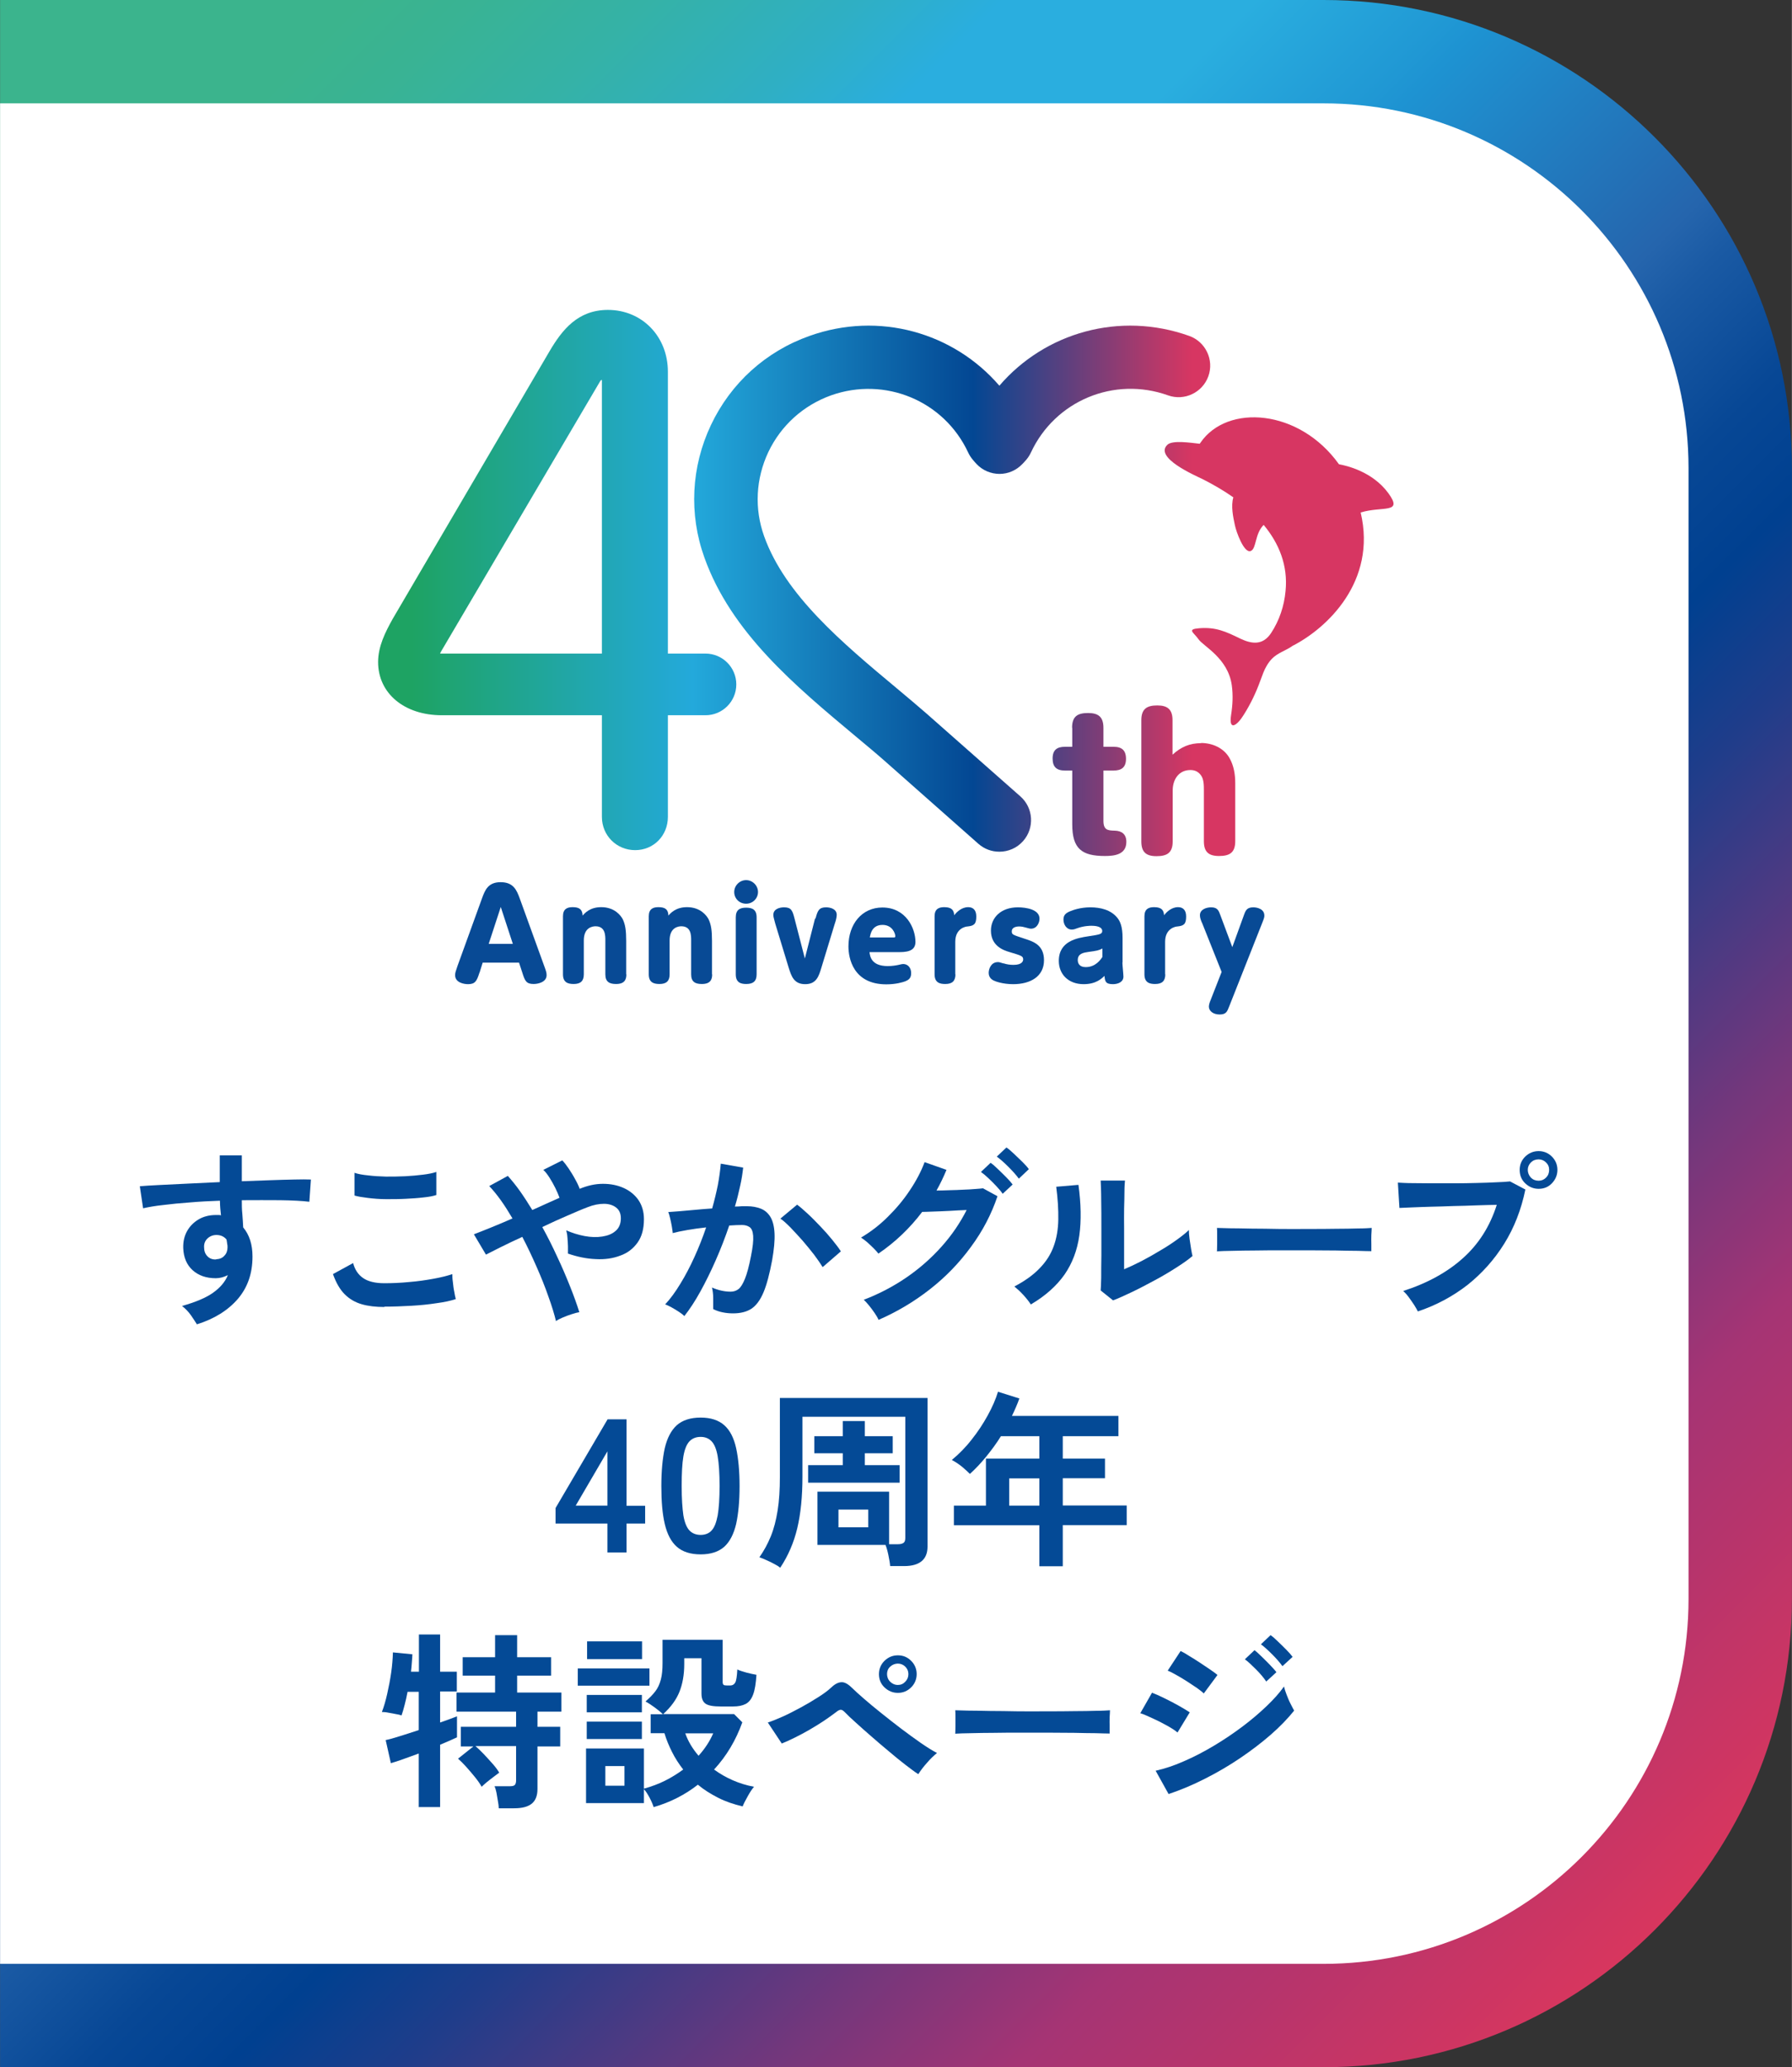 <?xml version="1.0" encoding="UTF-8"?><svg id="_レイヤー_1" xmlns="http://www.w3.org/2000/svg" width="36.69mm" height="42.33mm" xmlns:xlink="http://www.w3.org/1999/xlink" viewBox="0 0 104 120"><rect x="0" y="0" width="104" height="120" fill="#333333" stroke="none"/><defs><style>.cls-1{fill:url(#_名称未設定グラデーション_46);}.cls-1,.cls-2,.cls-3,.cls-4,.cls-5,.cls-6,.cls-7,.cls-8,.cls-9{stroke-width:0px;}.cls-2{fill:url(#_名称未設定グラデーション_119-5);}.cls-3{fill:url(#_名称未設定グラデーション_119);}.cls-4{fill:url(#_名称未設定グラデーション_119-3);}.cls-5{fill:#044a96;}.cls-6{fill:#084a95;}.cls-7{fill:#fff;}.cls-8{fill:url(#_名称未設定グラデーション_119-2);}.cls-9{fill:url(#_名称未設定グラデーション_119-4);}</style><linearGradient id="_名称未設定グラデーション_46" x1="2039.59" y1="7.98" x2="2143.63" y2="112.02" gradientTransform="translate(-2047.57)" gradientUnits="userSpaceOnUse"><stop offset=".1" stop-color="#3bb48d"/><stop offset=".13" stop-color="#39b393"/><stop offset=".18" stop-color="#35b2a6"/><stop offset=".24" stop-color="#2fafc4"/><stop offset=".28" stop-color="#2aaedf"/><stop offset=".35" stop-color="#2aaedf"/><stop offset=".41" stop-color="#2098d4"/><stop offset=".42" stop-color="#1e93d2"/><stop offset=".53" stop-color="#2565ad"/><stop offset=".55" stop-color="#1a5aa4"/><stop offset=".6" stop-color="#074795"/><stop offset=".64" stop-color="#004090"/><stop offset=".69" stop-color="#203d8a"/><stop offset=".79" stop-color="#72377c"/><stop offset=".86" stop-color="#a53474"/><stop offset=".91" stop-color="#b6346c"/><stop offset="1" stop-color="#d8365e"/></linearGradient><linearGradient id="_名称未設定グラデーション_119" x1="23.89" y1="34.17" x2="69.17" y2="34.17" gradientUnits="userSpaceOnUse"><stop offset="0" stop-color="#1ea363"/><stop offset=".36" stop-color="#23a9db"/><stop offset=".72" stop-color="#034793"/><stop offset="1" stop-color="#d73662"/></linearGradient><linearGradient id="_名称未設定グラデーション_119-2" x1="23.89" y1="33.67" x2="69.17" y2="33.67" xlink:href="#_名称未設定グラデーション_119"/><linearGradient id="_名称未設定グラデーション_119-3" x1="23.89" y1="45.54" x2="69.17" y2="45.54" xlink:href="#_名称未設定グラデーション_119"/><linearGradient id="_名称未設定グラデーション_119-4" x1="23.89" y1="45.31" x2="69.17" y2="45.31" xlink:href="#_名称未設定グラデーション_119"/><linearGradient id="_名称未設定グラデーション_119-5" x1="23.89" y1="33.18" x2="69.17" y2="33.18" xlink:href="#_名称未設定グラデーション_119"/></defs><path class="cls-1" d="M0,0h76.82C91.82,0,104,12.18,104,27.18v65.64c0,15-12.18,27.18-27.18,27.18H0V0H0Z"/><path class="cls-7" d="M16.18,11h65.64c11.69,0,21.18,9.49,21.18,21.18v76.82H-5V32.18c0-11.69,9.49-21.18,21.18-21.18Z" transform="translate(109 11) rotate(90)"/><path class="cls-3" d="M57.99,49.44c-.43,0-.86-.15-1.21-.46l-5.45-4.82c-.45-.4-1.03-.88-1.64-1.39-3.57-2.98-7.26-6.06-8.81-10.4-.91-2.53-.77-5.27.38-7.7,1.15-2.43,3.18-4.27,5.72-5.17,4.03-1.44,8.36-.2,11.02,2.89,2.65-3.09,6.99-4.33,11.02-2.89.95.34,1.45,1.39,1.11,2.34-.34.95-1.39,1.45-2.34,1.11-3.13-1.12-6.56.31-7.96,3.32-.07.15-.16.29-.27.42-.07.08-.14.16-.22.24-.35.37-.83.58-1.33.58h0c-.5,0-.99-.21-1.33-.57-.08-.09-.16-.17-.22-.25-.11-.13-.2-.27-.27-.42-1.4-3.01-4.83-4.43-7.96-3.32-1.61.58-2.9,1.74-3.64,3.29-.73,1.55-.82,3.29-.24,4.9,1.22,3.4,4.51,6.16,7.7,8.82.63.53,1.23,1.03,1.72,1.46l5.45,4.81c.76.67.83,1.83.16,2.59-.36.41-.87.62-1.37.62Z"/><path class="cls-8" d="M40.94,37.94h-2.18v-16.36c0-2.05-1.5-3.59-3.48-3.59-1.75,0-2.66,1.16-3.39,2.4l-9.1,15.53c-.43.77-.85,1.6-.85,2.51,0,1.82,1.52,3.09,3.7,3.09h9.29v5.9c0,1.08.85,1.93,1.93,1.93s1.9-.85,1.9-1.93v-5.9h2.18c.99,0,1.79-.8,1.79-1.79s-.8-1.79-1.79-1.79ZM34.93,37.94h-9.36s-.02,0-.03,0c.01-.04.03-.08.06-.13l9.24-15.7s.05-.05.08-.07c0,.02.01.05.01.08v15.82Z"/><path class="cls-4" d="M62.22,42.25c0-.67.32-.86.93-.86s.89.24.89.86v1.1h.59c.47,0,.72.2.72.7s-.27.68-.72.68h-.59v2.92c0,.54.26.56.66.57.41.01.67.21.67.65,0,.74-.69.82-1.24.82-1.35,0-1.9-.42-1.9-1.84v-3.12h-.42c-.48,0-.72-.2-.72-.7s.26-.68.72-.68h.42v-1.1Z"/><path class="cls-9" d="M69.71,43.13c.65,0,1.32.29,1.65.88.25.44.33.95.33,1.45v3.37c0,.67-.33.86-.94.86s-.88-.24-.88-.86v-2.95c0-.27,0-.64-.16-.86-.15-.22-.36-.32-.62-.32-.68,0-1.03.55-1.03,1.19v2.95c0,.67-.33.86-.94.86s-.88-.24-.88-.86v-7.03c0-.67.33-.86.93-.86s.88.24.88.86v2c.49-.45,1-.67,1.66-.67Z"/><path class="cls-2" d="M73.14,39.53c.06-.16.12-.32.18-.48.12-.3.28-.58.5-.81.34-.35.81-.47,1.2-.75,0,0,0,0,0,0,1.98-1.01,4.9-3.73,3.95-7.74,1.26-.39,2.5.1,1.6-1.13-.92-1.25-2.42-1.59-2.86-1.67-2.3-3.22-6.49-3.52-8.04-1.25-.01.02-.03.04-.04.06-.55-.06-1.59-.22-1.88.06-.78.75,1.61,1.78,2.06,2,.59.3,1.2.65,1.77,1.05-.15.51-.01,1.15.09,1.62.08.39.54,1.67.93,1.49.33-.15.22-.99.74-1.51.88,1.06,1.42,2.34,1.27,3.84-.08.87-.36,1.71-.84,2.44-.47.71-1.1.65-1.79.32-.84-.41-1.42-.68-2.39-.6-.73.06-.31.24-.03.64.28.41,1.71,1.09,1.93,2.67.08.58.05,1.15-.04,1.72-.15.97.35.62.73,0,.4-.63.72-1.3.97-2Z"/><path class="cls-6" d="M27.82,56.47c-.15.47-.24.66-.66.66-.24,0-.75-.09-.75-.52,0-.15.04-.24.14-.54l1.42-3.92c.17-.46.34-.94,1.08-.94s.93.45,1.11.94l1.42,3.92c.11.3.14.39.14.54,0,.4-.49.51-.75.51-.43,0-.51-.18-.66-.66l-.19-.58h-2.11l-.18.58ZM29.76,54.79l-.7-2.14-.7,2.14h1.4Z"/><path class="cls-6" d="M36.35,56.56c0,.3-.1.56-.6.56-.39,0-.62-.13-.62-.56v-1.97c0-.29,0-.82-.57-.82-.18,0-.68.07-.68.82v1.97c0,.38-.18.56-.59.56-.36,0-.62-.11-.62-.56v-3.37c0-.43.25-.53.56-.53.39,0,.57.13.58.49.13-.15.43-.49,1.08-.49.78,0,1.14.49,1.25.7.15.31.2.66.2,1.26v1.94Z"/><path class="cls-6" d="M41.33,56.56c0,.3-.1.56-.6.56-.39,0-.62-.13-.62-.56v-1.97c0-.29,0-.82-.57-.82-.18,0-.68.07-.68.82v1.97c0,.38-.18.56-.59.56-.36,0-.62-.11-.62-.56v-3.37c0-.43.25-.53.56-.53.39,0,.57.13.58.49.13-.15.43-.49,1.08-.49.78,0,1.14.49,1.25.7.15.31.2.66.2,1.26v1.94Z"/><path class="cls-6" d="M43.99,51.78c0,.37-.3.68-.69.68s-.69-.3-.69-.68.32-.69.69-.69.69.31.69.69ZM42.7,53.25c0-.44.24-.56.6-.56s.61.11.61.56v3.31c0,.38-.18.56-.6.56-.3,0-.61-.07-.61-.56v-3.31Z"/><path class="cls-6" d="M47.33,53.32c.12-.46.2-.65.61-.65.23,0,.62.08.62.44,0,.14-.06.36-.11.5l-.78,2.56c-.15.5-.29.96-.94.96s-.8-.45-.96-.96l-.78-2.56c-.08-.29-.11-.41-.11-.5,0-.36.39-.44.62-.44.42,0,.49.18.61.65l.6,2.32.59-2.32Z"/><path class="cls-6" d="M50.46,55.26c.03.25.1.82,1.06.82.27,0,.49-.04.63-.07.18-.04.2-.05.27-.05.26,0,.46.21.46.53,0,.3-.15.39-.33.47-.16.06-.56.18-1.11.18-1.94,0-2.2-1.54-2.2-2.2,0-1.31.79-2.26,1.97-2.26,1.37,0,1.92,1.21,1.92,2,0,.59-.62.59-1.02.59h-1.66ZM51.85,54.42c.06,0,.11,0,.11-.07,0-.17-.18-.66-.74-.66-.61,0-.7.51-.74.73h1.37Z"/><path class="cls-6" d="M55.45,56.56c0,.38-.18.56-.59.56-.31,0-.62-.07-.62-.56v-3.37c0-.43.25-.53.56-.53.46,0,.56.2.58.47.12-.16.41-.47.81-.47.25,0,.47.13.47.54,0,.43-.12.54-.5.58-.1,0-.72.1-.72.89v1.89Z"/><path class="cls-6" d="M58.24,55.92c.18.06.37.09.58.09.51,0,.56-.23.56-.31,0-.2-.08-.22-.81-.44-.3-.09-1.06-.33-1.06-1.24,0-.76.59-1.35,1.56-1.35.51,0,1.26.13,1.26.66,0,.2-.13.58-.5.58-.06,0-.17-.03-.31-.07-.1-.03-.23-.06-.37-.06-.23,0-.43.08-.43.28s.05.2.77.44c.49.16,1.1.36,1.1,1.24,0,.94-.78,1.39-1.79,1.39-.6,0-1.04-.16-1.15-.22-.11-.06-.27-.18-.27-.44,0-.23.14-.62.53-.62.07,0,.08,0,.34.08Z"/><path class="cls-6" d="M65.14,55.87c0,.13.06.7.06.82,0,.32-.32.44-.61.44-.44,0-.46-.18-.49-.48-.17.16-.49.48-1.21.48-.89,0-1.44-.58-1.44-1.35,0-1.16,1.07-1.33,1.72-1.43.65-.1.8-.12.8-.31,0-.18-.2-.3-.63-.3-.06,0-.43,0-.84.15-.1.04-.18.07-.3.07-.3,0-.48-.29-.48-.58,0-.25.12-.37.38-.48.15-.06.58-.23,1.18-.23s1.19.15,1.56.6c.18.22.31.53.31,1.18v1.42ZM63.98,55.06c-.21.11-.31.13-.82.2-.25.04-.61.08-.61.47,0,.17.08.41.46.41.58,0,.87-.44.97-.59v-.49Z"/><path class="cls-6" d="M67.63,56.56c0,.38-.18.56-.59.56-.31,0-.62-.07-.62-.56v-3.37c0-.43.25-.53.56-.53.46,0,.56.2.58.47.12-.16.41-.47.81-.47.25,0,.47.13.47.54,0,.43-.12.54-.5.58-.1,0-.72.1-.72.89v1.89Z"/><path class="cls-6" d="M69.75,53.55c-.06-.15-.11-.28-.11-.42,0-.35.39-.46.65-.46.37,0,.44.18.55.49l.68,1.82.66-1.82c.11-.31.18-.49.56-.49.2,0,.64.08.64.48,0,.06,0,.12-.11.39l-1.93,4.88c-.12.31-.18.47-.56.47-.35,0-.62-.19-.62-.46,0-.12.06-.28.11-.4l.63-1.61-1.14-2.86Z"/><path class="cls-5" d="M11.42,76.87c-.09-.15-.21-.32-.35-.53-.15-.21-.32-.38-.51-.53.78-.22,1.38-.47,1.79-.76s.71-.63.87-1.03c-.24.12-.47.18-.7.18-.56,0-1.01-.16-1.35-.47s-.52-.74-.54-1.28c-.01-.37.06-.69.22-.98.16-.29.39-.52.68-.69s.63-.25,1-.25c.06,0,.11,0,.15,0,.04,0,.09,0,.14.02-.01-.13-.03-.27-.04-.41-.01-.14-.02-.29-.02-.44-.59.02-1.17.05-1.74.1-.56.04-1.08.09-1.55.15-.47.05-.86.12-1.17.19l-.19-1.28c.26-.02.63-.05,1.11-.07s1.02-.05,1.63-.08c.61-.03,1.24-.06,1.9-.09v-1.55h1.28v1.5c.57-.02,1.12-.04,1.64-.06.52-.02.99-.03,1.4-.04s.73-.01.97,0l-.09,1.29c-.42-.05-.99-.08-1.69-.09-.7-.01-1.44,0-2.23,0,0,.26,0,.53.03.8.02.27.04.53.05.78.36.43.54.99.54,1.69,0,.98-.28,1.79-.85,2.46-.57.66-1.36,1.16-2.39,1.48ZM12.54,73.1c.21-.01.37-.08.48-.21.12-.12.18-.29.18-.48,0-.07,0-.14-.02-.21-.01-.08-.02-.16-.04-.25-.15-.18-.35-.26-.58-.26-.21,0-.38.07-.52.2-.14.13-.21.3-.2.51,0,.21.06.39.19.52.13.14.3.2.5.19Z"/><path class="cls-5" d="M22.3,75.87c-.49,0-.93-.05-1.31-.16s-.71-.3-.99-.58c-.28-.28-.5-.67-.68-1.17l1.17-.64c.1.38.29.67.58.87.29.2.7.3,1.23.3.47,0,.95-.02,1.45-.07.5-.04.97-.11,1.41-.19.44-.08.8-.17,1.09-.27,0,.12,0,.27.03.46.02.19.04.38.08.56.03.18.06.33.09.43-.29.1-.67.18-1.12.24-.45.07-.94.12-1.47.15s-1.04.05-1.56.05ZM20.57,69.41v-1.33c.2.07.47.12.79.15.32.04.66.06,1.03.07.37,0,.74,0,1.12-.02.37-.02.72-.05,1.03-.09.32-.04.58-.09.78-.16v1.34c-.18.06-.43.11-.75.14-.32.04-.66.06-1.03.08s-.75.02-1.13.02c-.38,0-.73-.03-1.06-.07-.32-.04-.58-.08-.78-.14Z"/><path class="cls-5" d="M32.27,76.71c-.1-.42-.25-.91-.45-1.46-.19-.55-.42-1.12-.68-1.71s-.53-1.17-.83-1.74c-.46.21-.88.41-1.26.6-.38.19-.66.33-.85.43l-.7-1.18c.24-.09.56-.22.96-.38.4-.16.82-.34,1.28-.54-.23-.39-.45-.74-.68-1.06s-.45-.59-.67-.82l1.08-.59c.23.26.47.55.71.89s.47.7.71,1.09c.28-.12.55-.25.82-.37.27-.12.52-.23.76-.34-.06-.17-.14-.35-.24-.56-.1-.2-.21-.4-.33-.59-.12-.19-.24-.35-.37-.47l1.1-.55c.12.12.24.28.37.47.13.2.26.4.37.61.12.21.21.4.27.57.46-.19.9-.29,1.35-.29s.84.08,1.2.24.65.4.86.7c.21.31.32.68.32,1.11,0,.56-.12,1.01-.37,1.36-.25.35-.58.61-1.01.76-.42.16-.89.23-1.42.2-.52-.02-1.06-.13-1.61-.32,0-.11,0-.25,0-.42,0-.17-.02-.34-.03-.51s-.04-.31-.07-.42c.34.15.69.26,1.06.33.37.07.71.08,1.03.03s.58-.15.78-.33c.2-.17.3-.42.3-.73,0-.27-.09-.48-.27-.62s-.42-.22-.71-.22c-.29,0-.61.06-.96.2-.32.12-.71.29-1.17.49-.47.2-.95.42-1.45.66.31.56.6,1.14.87,1.73.28.59.52,1.16.74,1.71.22.55.4,1.05.54,1.5-.12.02-.27.06-.45.12-.17.05-.34.12-.51.19-.17.07-.3.14-.41.21Z"/><path class="cls-5" d="M39.71,76.39c-.07-.07-.17-.15-.31-.24-.14-.09-.28-.18-.43-.26-.15-.08-.27-.14-.37-.17.31-.33.6-.73.89-1.21.29-.47.56-.99.81-1.54s.48-1.13.68-1.72c-.37.04-.74.09-1.08.15-.35.06-.64.12-.86.18,0-.09-.03-.22-.05-.38-.03-.16-.06-.32-.1-.48-.04-.16-.07-.28-.11-.36.17-.01.39-.03.66-.05.27-.02.57-.05.9-.08.33-.03.66-.06.99-.08.13-.46.24-.92.33-1.36.08-.44.14-.86.17-1.24l1.3.23c-.04.34-.09.7-.18,1.08-.08.38-.18.78-.3,1.18.15,0,.28-.01.4-.02.12,0,.22,0,.31,0,.29,0,.56.05.79.14.23.09.42.25.56.48.14.23.22.55.24.96.02.41-.03.93-.14,1.56-.15.79-.31,1.41-.5,1.86-.19.45-.42.76-.7.95-.28.18-.63.27-1.07.27-.21,0-.41-.02-.6-.06-.2-.04-.38-.1-.55-.19,0-.17,0-.38,0-.63,0-.25-.03-.45-.07-.62.37.16.73.24,1.08.24.18,0,.33-.05.46-.15s.25-.3.37-.59.24-.74.35-1.31c.11-.54.15-.93.13-1.19-.02-.26-.09-.43-.21-.51s-.26-.12-.44-.12c-.21,0-.45.01-.74.03-.23.68-.49,1.35-.78,2.01-.29.66-.59,1.27-.9,1.83s-.62,1.03-.92,1.41ZM47.73,73.54c-.12-.2-.28-.43-.48-.7-.21-.27-.43-.54-.67-.82-.24-.27-.48-.53-.7-.76-.23-.23-.42-.41-.59-.52l.97-.81c.18.13.38.31.62.53s.48.47.73.73c.25.26.48.52.69.78.21.26.38.48.5.67l-1.04.9Z"/><path class="cls-5" d="M50.99,76.62c-.05-.12-.13-.25-.23-.4-.1-.15-.21-.29-.32-.43-.11-.14-.22-.25-.31-.34.89-.34,1.71-.77,2.47-1.29s1.44-1.12,2.04-1.79c.6-.67,1.08-1.38,1.46-2.13-.31.01-.64.03-.98.05-.35.02-.67.03-.96.04-.29.01-.5.02-.64.02-.72.95-1.57,1.76-2.54,2.42-.07-.09-.16-.19-.28-.31-.12-.12-.24-.23-.37-.35-.13-.11-.25-.2-.36-.27.54-.32,1.06-.71,1.54-1.19.49-.48.92-.99,1.29-1.55.37-.55.66-1.1.86-1.64l1.27.45c-.17.41-.36.81-.58,1.2.23,0,.49-.01.76-.02.27,0,.54-.02.8-.03.26-.01.49-.02.69-.04.2-.01.35-.03.45-.04l.84.46c-.35,1.04-.86,2.02-1.54,2.94-.67.92-1.46,1.74-2.38,2.46s-1.91,1.31-2.99,1.78ZM58.2,69.31c-.1-.15-.23-.3-.38-.46-.15-.16-.3-.31-.46-.46s-.3-.27-.43-.36l.56-.53c.12.08.26.2.42.36.17.16.33.32.49.48s.29.31.37.42l-.58.54ZM59.13,68.42c-.16-.22-.37-.45-.62-.7-.25-.25-.47-.44-.66-.58l.56-.53c.12.08.26.2.43.36.17.16.33.32.5.48.16.16.29.3.37.42l-.58.55Z"/><path class="cls-5" d="M59.83,75.73c-.1-.16-.24-.34-.43-.55-.19-.21-.37-.37-.53-.5.61-.32,1.1-.67,1.47-1.06.37-.38.64-.8.81-1.27.17-.46.26-.98.27-1.56.01-.57-.03-1.21-.12-1.9l1.29-.11c.15,1.1.17,2.08.05,2.94-.12.86-.41,1.62-.86,2.27-.46.65-1.1,1.23-1.95,1.73ZM64.59,75.48l-.71-.57c.01-.12.02-.36.03-.73,0-.37,0-.8.01-1.31,0-.51,0-1.02,0-1.54,0-.65,0-1.21-.01-1.68,0-.48-.02-.85-.03-1.12h1.41c-.01.13-.03.34-.03.63,0,.29-.01.62-.02,1s0,.75,0,1.12v2.4c.31-.13.65-.29,1.02-.48.36-.19.72-.39,1.08-.61.36-.21.68-.42.97-.63.29-.21.52-.39.69-.56,0,.14.01.31.04.52.03.21.06.4.09.59.03.19.06.32.08.4-.24.21-.56.43-.95.68-.39.25-.81.5-1.26.74s-.88.47-1.3.67-.79.37-1.09.48Z"/><path class="cls-5" d="M70.63,72.65c0-.1.01-.24.01-.42v-.53c0-.18,0-.32-.01-.42.14,0,.39.01.74.02.36,0,.78.01,1.28.02.5,0,1.03.01,1.59.02s1.13,0,1.69,0,1.1,0,1.6-.01c.5,0,.94-.01,1.3-.02.37,0,.63-.02.78-.03,0,.1-.01.23-.02.41s0,.35,0,.53,0,.32,0,.41c-.18,0-.45-.01-.81-.02-.36,0-.77-.01-1.24-.02-.47,0-.98-.01-1.51-.01h-1.61c-.54,0-1.06,0-1.55.01-.49,0-.93.01-1.33.02-.39,0-.7.02-.93.03Z"/><path class="cls-5" d="M82.29,76.13c-.04-.09-.12-.22-.21-.37-.1-.15-.21-.31-.32-.46-.11-.15-.22-.27-.32-.36,1.4-.45,2.56-1.09,3.46-1.9.91-.81,1.57-1.84,1.97-3.1-.34,0-.74.02-1.17.03-.44.02-.89.03-1.35.04-.46.02-.9.03-1.33.04-.42.01-.79.03-1.11.04s-.55.02-.69.03l-.09-1.47c.21.01.49.03.84.03.35,0,.73.01,1.15.01s.85,0,1.3,0,.88-.01,1.29-.02c.41-.01.79-.02,1.13-.04.34-.01.6-.03.8-.05l.89.47c-.24,1.17-.65,2.22-1.23,3.15-.58.93-1.29,1.72-2.13,2.39-.85.66-1.81,1.18-2.89,1.54ZM89.3,69.01c-.3,0-.56-.11-.78-.32s-.32-.47-.32-.78.11-.56.32-.77c.22-.21.48-.32.78-.32s.56.11.77.32c.21.21.32.47.32.77s-.11.56-.32.78c-.21.22-.47.32-.77.32ZM89.3,68.54c.17,0,.31-.06.43-.18.12-.12.18-.27.18-.45s-.06-.31-.18-.43c-.12-.12-.27-.18-.43-.18-.18,0-.33.06-.45.18-.12.12-.18.27-.18.43s.06.32.18.45c.12.12.27.18.45.18Z"/><path class="cls-5" d="M35.25,90.12v-1.68h-3.01v-.9l3.02-5.15h1.1v5.02h1.08v1.03h-1.08v1.68h-1.11ZM33.41,87.4h1.84v-3.15l-1.84,3.15Z"/><path class="cls-5" d="M40.66,90.23c-.59,0-1.05-.15-1.38-.44-.33-.29-.56-.73-.7-1.32-.14-.59-.2-1.32-.2-2.2s.07-1.62.2-2.21c.14-.59.37-1.03.7-1.33.33-.29.79-.44,1.38-.44s1.04.15,1.37.44.56.74.69,1.33c.13.59.2,1.33.2,2.21s-.07,1.61-.2,2.2c-.14.59-.37,1.03-.69,1.32-.33.29-.78.44-1.37.44ZM40.66,89.1c.27,0,.49-.09.64-.26.16-.17.27-.46.35-.87.07-.41.11-.98.11-1.71s-.04-1.31-.11-1.72c-.07-.41-.19-.7-.35-.87-.16-.17-.37-.26-.64-.26s-.49.09-.65.26-.28.46-.35.87c-.07.41-.1.98-.1,1.72s.04,1.29.1,1.71c.07.41.19.7.35.87.16.17.38.26.65.26Z"/><path class="cls-5" d="M45.27,91c-.08-.07-.19-.14-.33-.21-.14-.08-.29-.15-.45-.22-.15-.07-.29-.13-.42-.17.26-.37.48-.77.66-1.21.18-.44.31-.94.4-1.51.09-.56.13-1.21.13-1.95v-4.58h8.57v8.63c0,.75-.46,1.13-1.36,1.13h-.81c-.01-.17-.05-.38-.1-.63-.05-.25-.11-.45-.17-.6h-3.95v-3.09h4.16v3.05h.52c.15,0,.25-.03.32-.08.07-.05.1-.15.1-.29v-7.03h-5.97v3.48c0,1.15-.1,2.15-.3,2.99-.2.84-.53,1.6-.98,2.28ZM46.9,86.07v-1.02h2.01v-.69h-1.65v-.99h1.65v-.88h1.28v.88h1.62v.99h-1.62v.69h2.02v1.02h-5.31ZM48.66,88.66h1.73v-1.03h-1.73v1.03Z"/><path class="cls-5" d="M60.32,90.93v-2.39h-4.96v-1.14h1.86v-2.73h3.1v-1.3h-2.23c-.26.42-.55.81-.85,1.18-.3.37-.62.71-.95,1.01-.12-.12-.27-.26-.46-.42-.19-.15-.38-.28-.59-.39.4-.33.79-.72,1.14-1.17.36-.45.67-.92.94-1.41.27-.49.47-.95.6-1.38l1.24.39c-.12.34-.27.68-.43,1.01h6.18v1.18h-3.23v1.3h2.45v1.14h-2.45v1.58h3.71v1.14h-3.71v2.39h-1.36ZM58.57,87.4h1.75v-1.58h-1.75v1.58Z"/><path class="cls-5" d="M24.3,104.92v-3.13c-.34.12-.65.24-.94.34s-.52.18-.68.22l-.3-1.34c.21-.04.48-.12.83-.23.34-.11.71-.22,1.09-.35v-2.22h-.65c-.05.27-.11.53-.17.76-.06.24-.12.44-.18.61-.08-.03-.19-.06-.33-.08-.14-.03-.29-.05-.43-.08s-.28-.04-.38-.04c.12-.31.22-.66.31-1.06.09-.4.17-.81.23-1.23.06-.42.09-.81.1-1.17l1.13.11c0,.13-.02.29-.03.46-.01.18-.03.36-.05.55h.46v-2.16h1.23v2.16h.97v1.15h-.97v1.8c.43-.15.76-.27.98-.36v1.22c-.23.11-.55.25-.98.43v3.62h-1.23ZM28.94,104.95c0-.12-.02-.26-.05-.42-.03-.16-.05-.32-.08-.47-.03-.15-.07-.28-.11-.37h.87c.15,0,.25-.02.3-.07.05-.05.08-.14.08-.28v-1.98h-2.36c.14.12.3.27.48.46.18.19.35.38.52.57.17.19.29.36.38.51-.07.05-.18.13-.32.24-.14.11-.28.21-.41.32s-.23.2-.29.26c-.09-.16-.21-.34-.38-.55s-.34-.41-.51-.6c-.18-.2-.34-.36-.48-.48l.89-.71h-.73v-1.14h3.21v-.88h-3.46v-1.11h2.24v-.98h-1.88v-1.07h1.88v-1.28h1.28v1.28h1.97v1.07h-1.97v.98h2.57v1.11h-1.39v.88h1.32v1.14h-1.32v2.47c0,.39-.11.67-.33.85-.22.18-.56.27-1.02.27h-.89Z"/><path class="cls-5" d="M33.53,97.85v-1h4.16v1h-4.16ZM37.94,104.92c-.05-.16-.13-.35-.24-.56s-.22-.38-.33-.5v.81h-3.36v-3.17h3.36v2.33c.43-.12.84-.27,1.22-.46.38-.19.73-.41,1.06-.65-.25-.32-.47-.66-.65-1.02s-.33-.72-.44-1.09h-.8v-1.1h.71c-.12-.12-.28-.25-.47-.39-.19-.14-.37-.26-.54-.35.23-.2.42-.39.57-.59.15-.19.25-.42.32-.68.07-.26.1-.58.1-.97v-1.34h3.49v2.46c0,.07.02.12.05.15.03.03.1.04.2.04h.2c.12,0,.22-.06.28-.17.06-.11.1-.36.12-.76.12.06.3.12.52.18s.42.1.59.13c-.03.49-.09.87-.19,1.14-.1.27-.24.45-.43.55-.19.1-.43.15-.74.15h-.71c-.43,0-.72-.05-.88-.16-.16-.11-.24-.3-.24-.59v-2.05h-1v.34c0,.62-.1,1.16-.28,1.61s-.49.88-.94,1.29h4.11l.48.48c-.37,1.03-.91,1.95-1.64,2.74.33.24.69.45,1.08.62.39.17.8.3,1.24.38-.12.14-.24.32-.37.56-.13.23-.23.42-.29.58-.51-.12-.99-.28-1.42-.5s-.82-.46-1.18-.76c-.37.29-.76.54-1.19.76-.43.22-.89.4-1.37.54ZM34.05,99.4v-1.01h3.2v1.01h-3.2ZM34.05,100.95v-1.01h3.2v1.01h-3.2ZM34.07,96.31v-1.03h3.19v1.03h-3.19ZM35.13,103.66h1.11v-1.14h-1.11v1.14ZM40.54,101.92c.37-.41.65-.84.85-1.3h-1.62c.16.46.42.89.77,1.3Z"/><path class="cls-5" d="M53.28,102.98c-.19-.12-.44-.31-.74-.54s-.63-.5-.97-.79c-.35-.29-.69-.58-1.02-.87-.33-.29-.63-.55-.9-.8-.27-.24-.47-.43-.6-.57-.1-.1-.18-.16-.25-.16-.07,0-.16.04-.28.14-.2.15-.43.32-.7.5-.27.18-.55.35-.84.52s-.58.32-.86.46c-.28.14-.53.25-.75.34l-.81-1.22c.25-.08.54-.2.88-.35.33-.15.68-.33,1.03-.52.35-.19.69-.39,1-.59.32-.2.58-.39.78-.58.22-.21.42-.3.61-.3.18,0,.39.13.62.36.15.15.37.35.66.6.29.25.62.53,1,.83s.75.6,1.15.9c.4.3.78.58,1.14.83.36.25.68.45.95.59-.18.15-.38.33-.58.57-.21.23-.37.45-.5.65ZM52.11,98.27c-.3,0-.56-.11-.78-.32-.22-.21-.32-.47-.32-.77s.11-.56.32-.77c.22-.21.47-.32.78-.32s.56.11.77.32.32.47.32.77-.11.56-.32.77-.47.32-.77.32ZM52.11,97.81c.17,0,.31-.06.43-.19.12-.12.18-.27.18-.44s-.06-.31-.18-.43-.27-.18-.43-.18-.32.06-.45.18-.18.27-.18.43.06.32.18.44c.12.12.27.19.45.19Z"/><path class="cls-5" d="M55.44,100.65c0-.1.01-.24.01-.42v-.53c0-.18,0-.32-.01-.42.14,0,.39.01.74.02.36,0,.78.01,1.28.02.5,0,1.03.01,1.59.02s1.13,0,1.69,0,1.1,0,1.6-.01c.5,0,.94-.01,1.3-.02.37,0,.63-.02.78-.03,0,.1-.01.23-.02.41s0,.35,0,.53,0,.32,0,.41c-.18,0-.45-.01-.81-.02-.36,0-.77-.01-1.24-.02-.47,0-.98-.01-1.51-.01h-1.61c-.54,0-1.06,0-1.55.01-.49,0-.93.01-1.33.02-.39,0-.7.02-.93.03Z"/><path class="cls-5" d="M68.34,100.57c-.14-.12-.34-.25-.61-.4-.27-.15-.54-.29-.83-.42s-.52-.24-.72-.3l.68-1.19c.21.08.46.19.74.33.28.14.56.28.82.43s.47.27.63.38l-.71,1.17ZM67.82,104.14l-.75-1.35c.53-.12,1.08-.3,1.66-.56.58-.25,1.15-.55,1.72-.89.57-.34,1.12-.71,1.64-1.1.52-.39.99-.79,1.41-1.19s.76-.78,1.02-1.15c.03.13.08.29.15.47.07.18.14.36.23.53s.15.3.21.4c-.37.46-.82.93-1.36,1.4s-1.13.92-1.78,1.36-1.32.83-2.03,1.19c-.71.36-1.41.66-2.12.89ZM69.86,98.3c-.09-.09-.22-.19-.4-.32-.18-.12-.38-.25-.59-.39-.22-.14-.42-.26-.62-.37-.19-.11-.35-.19-.48-.24l.75-1.14c.15.07.32.17.52.3.2.12.41.25.62.39s.4.27.58.39.32.23.42.31l-.8,1.08ZM73.49,97.61c-.15-.22-.35-.46-.59-.7s-.46-.45-.65-.59l.56-.53c.11.09.25.21.41.37s.33.32.49.49.29.31.37.42l-.59.54ZM74.43,96.72c-.15-.21-.35-.44-.6-.69s-.46-.44-.65-.58l.56-.53c.12.08.26.2.42.36.17.16.33.32.49.48s.29.31.37.42l-.59.54Z"/></svg>